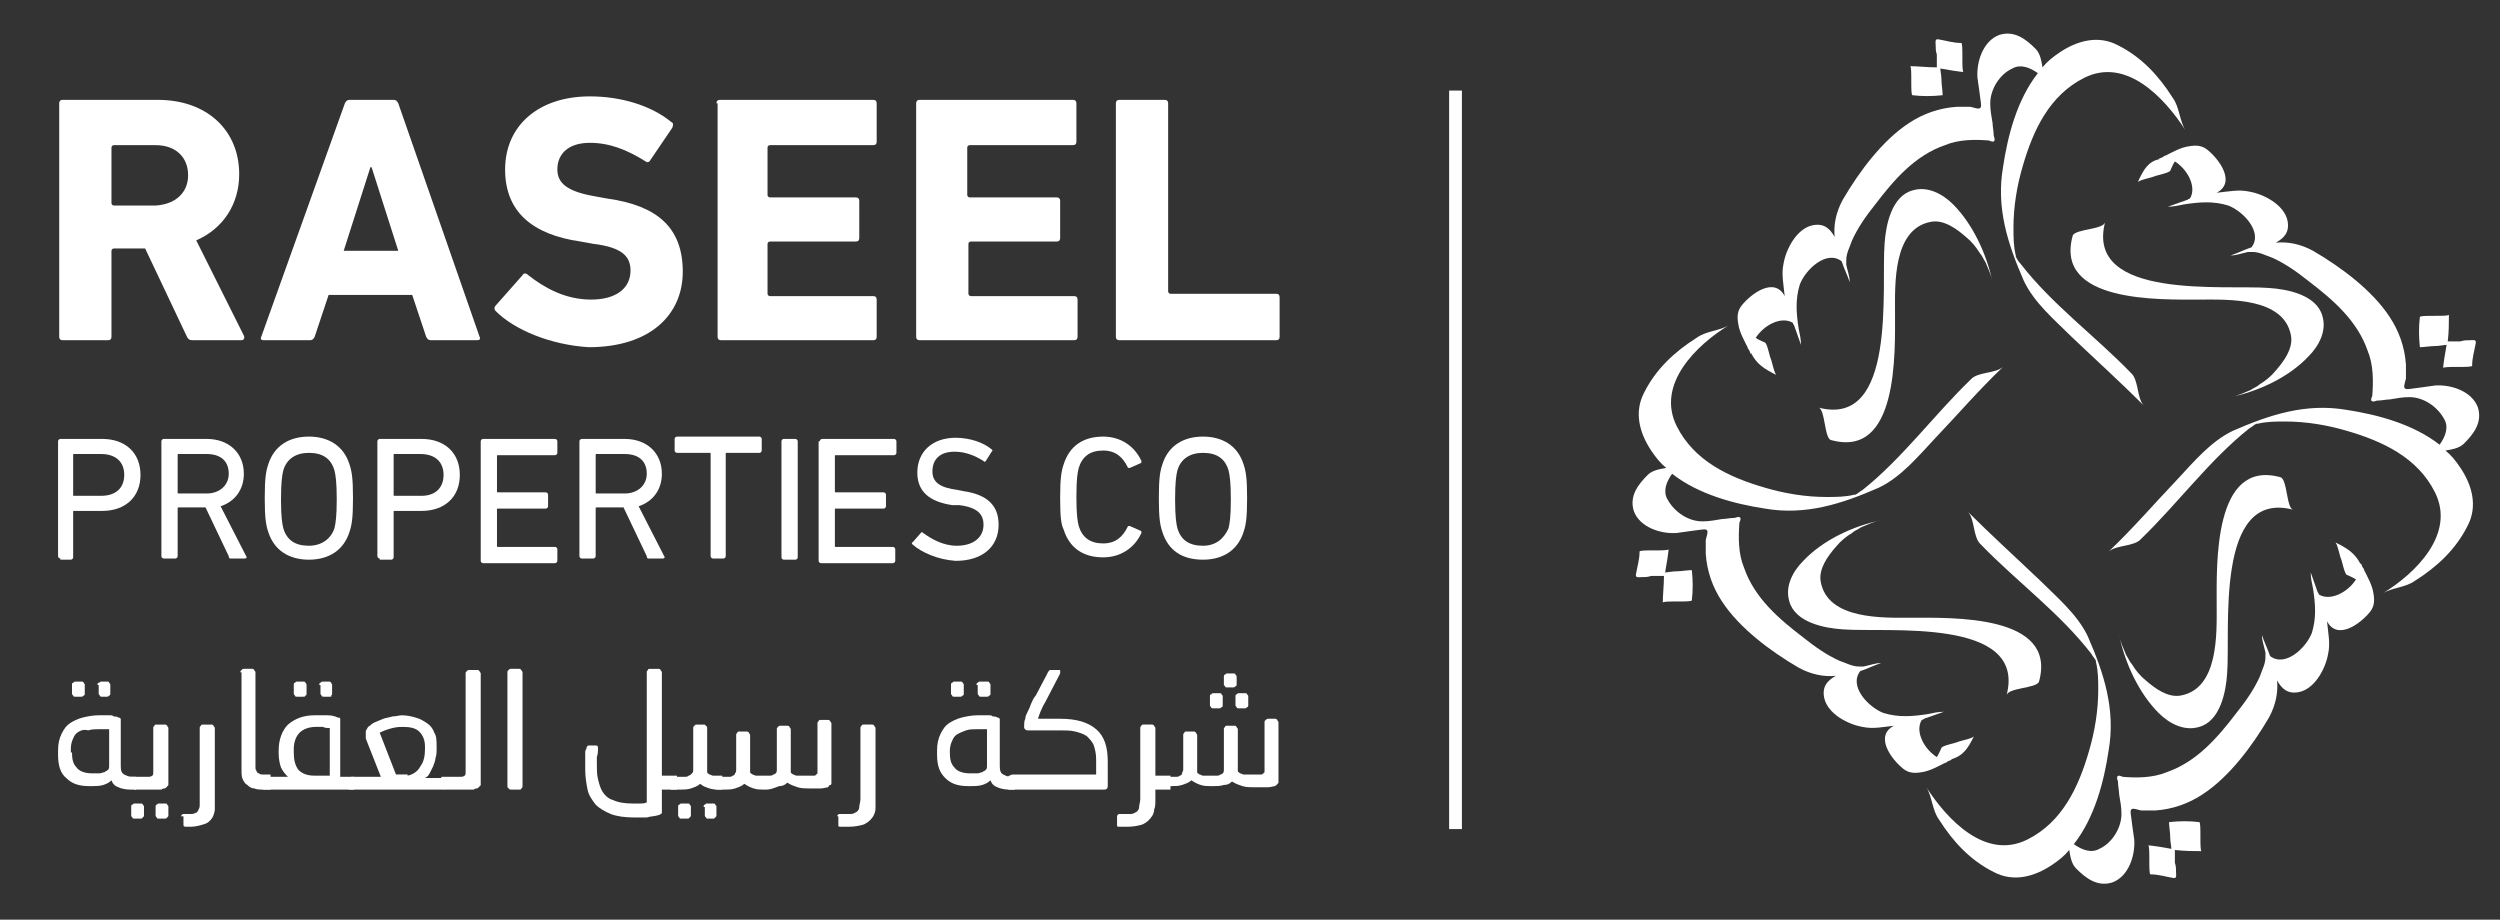 <?xml version="1.0" encoding="utf-8"?>
<!-- Generator: Adobe Illustrator 27.5.0, SVG Export Plug-In . SVG Version: 6.00 Build 0)  -->
<svg version="1.1" id="Layer_1" xmlns="http://www.w3.org/2000/svg" xmlns:xlink="http://www.w3.org/1999/xlink" x="0px" y="0px"
	 width="215.3px" height="79.2px" viewBox="0 0 215.3 79.2" style="enable-background:new 0 0 215.3 79.2;" xml:space="preserve">
<rect x="0" y="0" width="215.3" height="79.2" fill="#333333" stroke="none"/>
<style type="text/css">
	.st0{fill:#FFFFFF;}
</style>
<path class="st0" d="M16.2,15.1c0-1.6-1.1-2.6-2.8-2.6H9.8c-0.1,0-0.2,0.1-0.2,0.2v4.8c0,0.1,0.1,0.2,0.2,0.2h3.6
	C15.1,17.6,16.2,16.6,16.2,15.1z M16.6,29.3c-0.3,0-0.4-0.1-0.5-0.3l-3.6-7.6H9.8c-0.1,0-0.2,0.1-0.2,0.2V29c0,0.2-0.1,0.3-0.3,0.3
	H5.4c-0.2,0-0.3-0.1-0.3-0.3V8.9c0-0.2,0.1-0.3,0.3-0.3h8.2c4.2,0,7,2.6,7,6.4c0,2.6-1.4,4.7-3.7,5.7l4.1,8.2c0.1,0.2,0,0.4-0.2,0.4
	H16.6z"/>
<path class="st0" d="M34.3,21.6L32,14.4h-0.1l-2.3,7.2H34.3z M29.7,8.9c0.1-0.2,0.2-0.3,0.4-0.3h3.8c0.2,0,0.3,0.1,0.4,0.3l7,20.1
	c0.1,0.2,0,0.3-0.2,0.3h-4c-0.2,0-0.3-0.1-0.4-0.3l-1.2-3.6h-7.2L27.1,29c-0.1,0.2-0.2,0.3-0.4,0.3h-4c-0.2,0-0.3-0.1-0.2-0.3
	L29.7,8.9z"/>
<path class="st0" d="M42.7,26.8c-0.1-0.1-0.2-0.3,0-0.5l2.3-2.6c0.1-0.2,0.3-0.2,0.5,0c1.4,1.1,3.2,2.1,5.4,2.1c2.2,0,3.4-1,3.4-2.5
	c0-1.2-0.7-2-3.2-2.3l-1.1-0.2c-4.2-0.6-6.5-2.6-6.5-6.2c0-3.8,2.9-6.3,7.3-6.3c2.7,0,5.3,0.8,7,2.2c0.2,0.1,0.2,0.2,0.1,0.5
	l-1.9,2.8c-0.1,0.2-0.3,0.2-0.4,0.1c-1.6-1-3.1-1.6-4.8-1.6c-1.8,0-2.8,0.9-2.8,2.3c0,1.2,0.9,1.9,3.2,2.3l1.1,0.2
	c4.3,0.6,6.5,2.5,6.5,6.3c0,3.7-2.8,6.5-8.1,6.5C47.4,29.7,44.3,28.4,42.7,26.8z"/>
<path class="st0" d="M61.7,8.9c0-0.2,0.1-0.3,0.3-0.3h13.2c0.2,0,0.3,0.1,0.3,0.3v3.3c0,0.2-0.1,0.3-0.3,0.3h-8.9
	c-0.1,0-0.2,0.1-0.2,0.2v4.1c0,0.1,0.1,0.2,0.2,0.2h7.4c0.2,0,0.3,0.1,0.3,0.3v3.2c0,0.2-0.1,0.3-0.3,0.3h-7.4
	c-0.1,0-0.2,0.1-0.2,0.2v4.3c0,0.1,0.1,0.2,0.2,0.2h8.9c0.2,0,0.3,0.1,0.3,0.3V29c0,0.2-0.1,0.3-0.3,0.3H62.1
	c-0.2,0-0.3-0.1-0.3-0.3V8.9z"/>
<path class="st0" d="M78.9,8.9c0-0.2,0.1-0.3,0.3-0.3h13.2c0.2,0,0.3,0.1,0.3,0.3v3.3c0,0.2-0.1,0.3-0.3,0.3h-8.9
	c-0.1,0-0.2,0.1-0.2,0.2v4.1c0,0.1,0.1,0.2,0.2,0.2H91c0.2,0,0.3,0.1,0.3,0.3v3.2c0,0.2-0.1,0.3-0.3,0.3h-7.4
	c-0.1,0-0.2,0.1-0.2,0.2v4.3c0,0.1,0.1,0.2,0.2,0.2h8.9c0.2,0,0.3,0.1,0.3,0.3V29c0,0.2-0.1,0.3-0.3,0.3H79.2
	c-0.2,0-0.3-0.1-0.3-0.3V8.9z"/>
<path class="st0" d="M96.1,8.9c0-0.2,0.1-0.3,0.3-0.3h3.9c0.2,0,0.3,0.1,0.3,0.3v16.2c0,0.1,0.1,0.2,0.2,0.2h9.1
	c0.2,0,0.3,0.1,0.3,0.3V29c0,0.2-0.1,0.3-0.3,0.3H96.4c-0.2,0-0.3-0.1-0.3-0.3V8.9z"/>
<path class="st0" d="M10.7,40.9c0-1.1-0.7-1.8-2-1.8H6.4c-0.1,0-0.1,0-0.1,0.1v3.4c0,0.1,0,0.1,0.1,0.1h2.3
	C10,42.7,10.7,42,10.7,40.9z M5.2,48.1C5.1,48.1,5,48,5,47.9V38c0-0.1,0.1-0.2,0.2-0.2h3.6c2,0,3.3,1.2,3.3,3.1
	c0,1.9-1.3,3.1-3.3,3.1H6.4c-0.1,0-0.1,0-0.1,0.1v3.9c0,0.1-0.1,0.2-0.2,0.2H5.2z"/>
<path class="st0" d="M19.7,40.8c0-1.1-0.7-1.7-1.9-1.7h-2.4c-0.1,0-0.1,0-0.1,0.1v3.2c0,0.1,0,0.1,0.1,0.1h2.4
	C18.9,42.5,19.7,41.8,19.7,40.8z M19.9,48.1c-0.1,0-0.2,0-0.2-0.2l-2-4.2h-2.3c-0.1,0-0.1,0-0.1,0.1v4.1c0,0.1-0.1,0.2-0.2,0.2h-1
	c-0.1,0-0.2-0.1-0.2-0.2V38c0-0.1,0.1-0.2,0.2-0.2h3.7c1.9,0,3.2,1.2,3.2,3c0,1.4-0.8,2.4-2,2.8l2.2,4.3c0.1,0.1,0,0.2-0.1,0.2H19.9
	z"/>
<path class="st0" d="M28.8,45.5c0.1-0.4,0.2-1,0.2-2.5c0-1.5-0.1-2.1-0.2-2.5c-0.3-1-1-1.5-2.2-1.5c-1.1,0-1.9,0.5-2.2,1.5
	c-0.1,0.4-0.2,1-0.2,2.5c0,1.5,0.1,2.1,0.2,2.5c0.3,1,1,1.5,2.2,1.5C27.7,47,28.5,46.4,28.8,45.5z M23.1,45.8
	c-0.2-0.6-0.3-1.2-0.3-2.9c0-1.7,0.1-2.3,0.3-2.9c0.5-1.6,1.8-2.4,3.5-2.4c1.7,0,3,0.8,3.5,2.4c0.2,0.6,0.3,1.2,0.3,2.9
	c0,1.7-0.1,2.3-0.3,2.9c-0.5,1.6-1.8,2.4-3.5,2.4C24.9,48.2,23.6,47.4,23.1,45.8z"/>
<path class="st0" d="M38.2,40.9c0-1.1-0.7-1.8-2-1.8H34c-0.1,0-0.1,0-0.1,0.1v3.4c0,0.1,0,0.1,0.1,0.1h2.3
	C37.5,42.7,38.2,42,38.2,40.9z M32.7,48.1c-0.1,0-0.2-0.1-0.2-0.2V38c0-0.1,0.1-0.2,0.2-0.2h3.6c2,0,3.3,1.2,3.3,3.1
	c0,1.9-1.3,3.1-3.3,3.1H34c-0.1,0-0.1,0-0.1,0.1v3.9c0,0.1-0.1,0.2-0.2,0.2H32.7z"/>
<path class="st0" d="M41.4,38c0-0.1,0.1-0.2,0.2-0.2h6.2c0.1,0,0.2,0.1,0.2,0.2v1c0,0.1-0.1,0.2-0.2,0.2h-4.9c-0.1,0-0.1,0-0.1,0.1
	v3c0,0.1,0,0.1,0.1,0.1H47c0.1,0,0.2,0.1,0.2,0.2v1c0,0.1-0.1,0.2-0.2,0.2h-4.1c-0.1,0-0.1,0-0.1,0.1v3.1c0,0.1,0,0.1,0.1,0.1h4.9
	c0.1,0,0.2,0.1,0.2,0.2v1c0,0.1-0.1,0.2-0.2,0.2h-6.2c-0.1,0-0.2-0.1-0.2-0.2V38z"/>
<path class="st0" d="M70.6,38c0-0.1,0.1-0.2,0.2-0.2h6.2c0.1,0,0.2,0.1,0.2,0.2v1c0,0.1-0.1,0.2-0.2,0.2H72c-0.1,0-0.1,0-0.1,0.1v3
	c0,0.1,0,0.1,0.1,0.1h4.1c0.1,0,0.2,0.1,0.2,0.2v1c0,0.1-0.1,0.2-0.2,0.2H72c-0.1,0-0.1,0-0.1,0.1v3.1c0,0.1,0,0.1,0.1,0.1h4.9
	c0.1,0,0.2,0.1,0.2,0.2v1c0,0.1-0.1,0.2-0.2,0.2h-6.2c-0.1,0-0.2-0.1-0.2-0.2V38z"/>
<path class="st0" d="M55.7,40.8c0-1.1-0.7-1.7-1.9-1.7h-2.4c-0.1,0-0.1,0-0.1,0.1v3.2c0,0.1,0,0.1,0.1,0.1h2.4
	C54.9,42.5,55.7,41.8,55.7,40.8z M55.9,48.1c-0.1,0-0.2,0-0.2-0.2l-2-4.2h-2.3c-0.1,0-0.1,0-0.1,0.1v4.1c0,0.1-0.1,0.2-0.2,0.2h-1
	c-0.1,0-0.2-0.1-0.2-0.2V38c0-0.1,0.1-0.2,0.2-0.2h3.7c1.9,0,3.2,1.2,3.2,3c0,1.4-0.8,2.4-2,2.8l2.2,4.3c0.1,0.1,0,0.2-0.1,0.2H55.9
	z"/>
<path class="st0" d="M61.4,48.1c-0.1,0-0.2-0.1-0.2-0.2v-8.8c0-0.1,0-0.1-0.1-0.1h-2.8c-0.1,0-0.2-0.1-0.2-0.2v-1
	c0-0.1,0.1-0.2,0.2-0.2h7.1c0.1,0,0.2,0.1,0.2,0.2v1c0,0.1-0.1,0.2-0.2,0.2h-2.8c-0.1,0-0.1,0-0.1,0.1v8.8c0,0.1-0.1,0.2-0.2,0.2
	H61.4z"/>
<path class="st0" d="M67.3,38c0-0.1,0.1-0.2,0.2-0.2h1c0.1,0,0.2,0.1,0.2,0.2v10c0,0.1-0.1,0.2-0.2,0.2h-1c-0.1,0-0.2-0.1-0.2-0.2
	V38z"/>
<path class="st0" d="M78.6,46.9c-0.1-0.1-0.1-0.2,0-0.2l0.7-0.8c0.1-0.1,0.1-0.1,0.2,0c0.7,0.5,1.7,1.1,2.9,1.1
	c1.4,0,2.3-0.7,2.3-1.8c0-0.9-0.5-1.5-2.1-1.7L82,43.5c-2-0.3-3-1.2-3-2.8c0-1.8,1.3-3,3.3-3c1.2,0,2.4,0.4,3.1,1
	c0.1,0.1,0.1,0.1,0,0.2l-0.5,0.8c-0.1,0.1-0.1,0.1-0.2,0c-0.8-0.5-1.6-0.8-2.5-0.8c-1.3,0-1.9,0.7-1.9,1.7c0,0.9,0.6,1.4,2.2,1.6
	l0.5,0.1c2,0.3,3,1.2,3,2.9c0,1.8-1.3,3.1-3.7,3.1C80.8,48.2,79.4,47.6,78.6,46.9z"/>
<path class="st0" d="M91.3,42.9c0-1.7,0.1-2.3,0.3-2.9c0.5-1.6,1.7-2.4,3.4-2.4c1.5,0,2.7,0.8,3.3,2.1c0,0.1,0,0.2-0.1,0.2l-0.9,0.4
	c-0.1,0-0.2,0-0.2-0.1c-0.4-0.8-1-1.4-2.1-1.4c-1.1,0-1.8,0.5-2.1,1.5c-0.1,0.4-0.2,0.9-0.2,2.5c0,1.6,0.1,2.1,0.2,2.5
	c0.3,1,1,1.5,2.1,1.5c1.1,0,1.7-0.6,2.1-1.4c0-0.1,0.1-0.1,0.2-0.1l0.9,0.4c0.1,0,0.1,0.1,0.1,0.2c-0.6,1.3-1.8,2.1-3.3,2.1
	c-1.7,0-2.9-0.8-3.4-2.4C91.4,45.2,91.3,44.6,91.3,42.9z"/>
<path class="st0" d="M105.8,45.5c0.1-0.4,0.2-1,0.2-2.5c0-1.5-0.1-2.1-0.2-2.5c-0.3-1-1-1.5-2.2-1.5c-1.1,0-1.9,0.5-2.2,1.5
	c-0.1,0.4-0.2,1-0.2,2.5c0,1.5,0.1,2.1,0.2,2.5c0.3,1,1,1.5,2.2,1.5C104.7,47,105.4,46.4,105.8,45.5z M100.1,45.8
	c-0.2-0.6-0.3-1.2-0.3-2.9c0-1.7,0.1-2.3,0.3-2.9c0.5-1.6,1.8-2.4,3.5-2.4c1.7,0,3,0.8,3.5,2.4c0.2,0.6,0.3,1.2,0.3,2.9
	c0,1.7-0.1,2.3-0.3,2.9c-0.5,1.6-1.8,2.4-3.5,2.4C101.8,48.2,100.6,47.4,100.1,45.8z"/>
<path class="st0" d="M8.4,59c0-0.1,0-0.2,0.1-0.2s0.1-0.1,0.2-0.1h0.5c0.1,0,0.2,0,0.2,0.1c0.1,0.1,0.1,0.1,0.1,0.2v0.7
	c0,0.1,0,0.2-0.1,0.2c-0.1,0.1-0.1,0.1-0.2,0.1H8.8c-0.1,0-0.2,0-0.2-0.1c-0.1-0.1-0.1-0.1-0.1-0.2V59z M6.2,59c0-0.1,0-0.2,0.1-0.2
	c0.1-0.1,0.1-0.1,0.2-0.1h0.5c0.1,0,0.2,0,0.2,0.1c0.1,0.1,0.1,0.1,0.1,0.2v0.7c0,0.1,0,0.2-0.1,0.2c-0.1,0.1-0.1,0.1-0.2,0.1H6.5
	c-0.1,0-0.2,0-0.2-0.1c-0.1-0.1-0.1-0.1-0.1-0.2V59z M6.2,64.8c0,0.6,0.1,1,0.4,1.3c0.2,0.3,0.7,0.5,1.3,0.5h0.3c0.1,0,0.3,0,0.4,0
	c0.1,0,0.3-0.1,0.4-0.1c0.1-0.1,0.2-0.1,0.3-0.2c0.1-0.1,0.1-0.2,0.1-0.4v-3.1c-0.2,0-0.3,0-0.5,0c-0.1,0-0.3,0-0.4,0
	c-0.3,0-0.6,0-0.9,0.1C7.2,62.8,7,62.9,6.8,63c-0.2,0.1-0.4,0.3-0.5,0.6c-0.1,0.2-0.2,0.5-0.2,0.9V64.8z M5,64.6
	c0-0.5,0.1-1,0.3-1.4c0.2-0.4,0.4-0.7,0.7-0.9c0.3-0.2,0.7-0.4,1.1-0.5c0.4-0.1,0.9-0.2,1.4-0.2c0.1,0,0.3,0,0.4,0
	c0.2,0,0.3,0,0.5,0c0.2,0,0.3,0,0.4,0.1c0.1,0,0.3,0,0.4,0.1c0.1,0,0.1,0,0.2,0.1c0,0,0,0.1,0,0.2v3.9c0,0.4,0.1,0.6,0.3,0.7
	c0.2,0.1,0.4,0.2,0.7,0.2h0.3V68h-0.5c-0.4,0-0.8-0.1-1-0.2c-0.3-0.1-0.5-0.3-0.6-0.6c-0.2,0.2-0.4,0.3-0.7,0.4
	c-0.3,0.1-0.7,0.1-1.1,0.1H7.7c-0.9,0-1.5-0.2-2-0.7C5.2,66.6,5,65.9,5,65V64.6z"/>
<path class="st0" d="M13.4,69.5c0-0.1,0-0.2,0.1-0.2c0.1-0.1,0.1-0.1,0.2-0.1h0.5c0.1,0,0.2,0,0.2,0.1c0.1,0.1,0.1,0.1,0.1,0.2v0.7
	c0,0.1,0,0.1-0.1,0.2c-0.1,0.1-0.1,0.1-0.2,0.1h-0.5c-0.1,0-0.2,0-0.2-0.1c-0.1-0.1-0.1-0.1-0.1-0.2V69.5z M11.3,69.5
	c0-0.1,0-0.2,0.1-0.2c0.1-0.1,0.1-0.1,0.2-0.1h0.5c0.1,0,0.2,0,0.2,0.1c0.1,0.1,0.1,0.1,0.1,0.2v0.7c0,0.1,0,0.1-0.1,0.2
	c-0.1,0.1-0.1,0.1-0.2,0.1h-0.5c-0.1,0-0.2,0-0.2-0.1c-0.1-0.1-0.1-0.1-0.1-0.2V69.5z M11.2,67c0-0.1,0-0.1,0.1-0.1
	c0.1,0,0.2,0,0.3,0h1c0.3,0,0.4,0,0.5-0.1c0.1,0,0.1-0.2,0.1-0.4v-0.9v-0.9c0-0.3,0-0.6,0-0.9c0-0.3,0-0.6,0-1c0-0.1,0-0.1,0.1-0.2
	c0-0.1,0.1-0.1,0.2-0.1h0.7c0.1,0,0.1,0,0.2,0.1c0,0.1,0.1,0.1,0.1,0.2c0,0.3,0,0.6,0,0.8c0,0.2,0,0.4,0,0.6v0.6v0.7
	c0,0.4,0,0.8,0,1.2c0,0.4,0,0.7,0,0.9c0,0.1,0,0.2-0.1,0.2c0,0.1-0.1,0.1-0.2,0.2c-0.1,0-0.2,0-0.3,0.1c-0.1,0-0.3,0-0.4,0
	c-0.2,0-0.3,0-0.5,0c-0.2,0-0.3,0-0.5,0h-0.6c-0.1,0-0.2,0-0.3,0c-0.1,0-0.1-0.1-0.1-0.1V67z"/>
<path class="st0" d="M15.6,70.3c0-0.1,0.1-0.2,0.2-0.2H16c0.2,0,0.4,0,0.5,0c0.2,0,0.3-0.1,0.4-0.1c0.1-0.1,0.2-0.2,0.2-0.3
	c0.1-0.1,0.1-0.3,0.1-0.5v-6.5c0-0.1,0-0.1,0.1-0.2c0-0.1,0.1-0.1,0.2-0.1h0.7c0.1,0,0.1,0,0.2,0.1c0,0.1,0.1,0.1,0.1,0.2v6.2
	c0,0.3,0,0.6,0,0.8c0,0.2-0.1,0.5-0.2,0.7c-0.2,0.3-0.4,0.5-0.8,0.6c-0.3,0.1-0.7,0.2-1.1,0.2c0,0-0.1,0-0.2,0c-0.1,0-0.2,0-0.2,0
	c-0.2,0-0.2-0.1-0.2-0.2V70.3z"/>
<path class="st0" d="M20.7,57.9c0-0.1,0-0.1,0.1-0.2c0.1-0.1,0.1-0.1,0.2-0.1h0.7c0.1,0,0.1,0,0.2,0.1c0,0.1,0.1,0.1,0.1,0.2V66
	c0,0.2,0,0.3,0.1,0.4c0,0.1,0.1,0.2,0.2,0.2c0.1,0.1,0.2,0.1,0.3,0.1c0.1,0,0.2,0,0.4,0h0.3V68h-0.6c-0.3,0-0.6,0-0.8-0.1
	c-0.2,0-0.4-0.1-0.6-0.3c-0.2-0.1-0.3-0.3-0.4-0.5c-0.1-0.2-0.1-0.5-0.1-0.9V57.9z"/>
<path class="st0" d="M27.5,59c0-0.1,0-0.2,0.1-0.2c0.1-0.1,0.1-0.1,0.2-0.1h0.5c0.1,0,0.2,0,0.2,0.1c0.1,0.1,0.1,0.1,0.1,0.2v0.7
	c0,0.1,0,0.2-0.1,0.2C28.6,60,28.5,60,28.4,60h-0.5c-0.1,0-0.2,0-0.2-0.1c-0.1-0.1-0.1-0.1-0.1-0.2V59z M25.3,59
	c0-0.1,0-0.2,0.1-0.2c0.1-0.1,0.1-0.1,0.2-0.1h0.5c0.1,0,0.2,0,0.2,0.1c0.1,0.1,0.1,0.1,0.1,0.2v0.7c0,0.1,0,0.2-0.1,0.2
	C26.3,60,26.2,60,26.1,60h-0.5c-0.1,0-0.2,0-0.2-0.1c-0.1-0.1-0.1-0.1-0.1-0.2V59z M28.4,66.8v-4.1c-0.2,0-0.4,0-0.6-0.1
	c-0.2,0-0.4,0-0.6,0c-0.6,0-1.1,0.2-1.4,0.5c-0.3,0.3-0.5,0.8-0.5,1.4v0.3c0,0.6,0.1,1.1,0.4,1.5c0.3,0.3,0.7,0.5,1.4,0.5H28.4z
	 M22.6,67c0-0.1,0-0.1,0.1-0.1c0.1,0,0.2,0,0.3,0h1.8c-0.2-0.2-0.4-0.4-0.6-0.8c-0.1-0.3-0.2-0.7-0.2-1.2v-0.3
	c0-0.9,0.3-1.7,0.8-2.2c0.6-0.5,1.3-0.8,2.3-0.8c0.4,0,0.7,0,1.1,0c0.4,0,0.7,0.1,0.9,0.2c0.1,0,0.2,0,0.2,0.1s0,0.1,0,0.2v4.8h1.2
	V68H23c-0.1,0-0.2,0-0.3,0c-0.1,0-0.1-0.1-0.1-0.1V67z"/>
<path class="st0" d="M35.1,66.8c0.5-0.1,0.9-0.4,1.1-0.8c0.3-0.4,0.4-0.9,0.4-1.5v-0.2c0-0.6-0.2-1-0.5-1.3
	c-0.3-0.3-0.8-0.4-1.4-0.4c-0.2,0-0.5,0-0.9,0.1c-0.4,0.1-0.7,0.2-1.1,0.4l1.4,3.6H35.1z M30.2,67c0-0.1,0-0.1,0.1-0.1
	c0.1,0,0.2,0,0.3,0h2.2l-1.3-3.3c0,0,0-0.1,0-0.1c0,0,0-0.1,0-0.1l0-0.4c0-0.1,0.1-0.2,0.2-0.4c0.2-0.1,0.3-0.3,0.6-0.4
	c0.2-0.1,0.5-0.2,0.7-0.3c0.3-0.1,0.5-0.1,0.8-0.2c0.3,0,0.6-0.1,0.8-0.1c0.4,0,0.9,0.1,1.2,0.2c0.4,0.1,0.7,0.3,1,0.5
	c0.3,0.2,0.5,0.5,0.6,0.8c0.2,0.3,0.2,0.7,0.2,1.2v0.3c0,0.2,0,0.4-0.1,0.7c0,0.2-0.1,0.4-0.2,0.7c-0.1,0.2-0.2,0.4-0.3,0.6
	c-0.1,0.2-0.2,0.3-0.4,0.4h1.7V68h-7.9c-0.1,0-0.2,0-0.3,0c-0.1,0-0.1-0.1-0.1-0.1V67z"/>
<path class="st0" d="M38,67c0-0.1,0-0.1,0.1-0.1c0.1,0,0.2,0,0.3,0h1.1c0.3,0,0.4,0,0.5-0.1c0.1,0,0.1-0.2,0.1-0.4v-8.4
	c0-0.1,0-0.1,0.1-0.2c0.1-0.1,0.1-0.1,0.2-0.1h0.7c0.1,0,0.1,0,0.2,0.1c0,0.1,0.1,0.1,0.1,0.2v7.9v0.4c0,0.1,0,0.3,0,0.4
	c0,0.1,0,0.3,0,0.4c0,0.1,0,0.3,0,0.4c0,0.1,0,0.2-0.1,0.2c0,0.1-0.1,0.1-0.2,0.2c-0.1,0-0.2,0-0.3,0.1c-0.1,0-0.3,0-0.5,0
	c-0.2,0-0.3,0-0.5,0c-0.2,0-0.3,0-0.5,0h-0.7c-0.1,0-0.2,0-0.3,0c-0.1,0-0.1-0.1-0.1-0.1V67z"/>
<path class="st0" d="M43.7,57.9c0-0.1,0-0.1,0.1-0.2c0.1-0.1,0.1-0.1,0.2-0.1h0.7c0.1,0,0.1,0,0.2,0.1c0,0.1,0.1,0.1,0.1,0.2v9.8
	c0,0.1,0,0.1-0.1,0.2c0,0.1-0.1,0.1-0.2,0.1H44c-0.1,0-0.1,0-0.2-0.1c-0.1-0.1-0.1-0.1-0.1-0.2V57.9z"/>
<path class="st0" d="M51.3,64.2c0.2,0,0.2,0.1,0.2,0.3c0,0.2,0,0.4-0.1,0.7c0,0.2,0,0.4,0,0.6c0,0.5,0,0.9,0.1,1.3
	c0.1,0.4,0.2,0.8,0.4,1.1c0.2,0.3,0.5,0.6,0.9,0.7c0.4,0.2,1,0.3,1.7,0.3c0.2,0,0.4,0,0.6,0c0.2,0,0.4,0,0.6-0.1c0-0.3,0-0.5,0-0.7
	c0-0.2,0-0.4,0-0.6v-0.5v-0.5v-8.9c0-0.1,0-0.1,0.1-0.2c0-0.1,0.1-0.1,0.2-0.1h0.7c0.1,0,0.1,0,0.2,0.1c0,0.1,0.1,0.1,0.1,0.2v8.9
	h1.3V68h-1.3c0,0.1,0,0.3,0,0.5c0,0.2,0,0.3,0,0.5c0,0.2,0,0.3,0,0.5c0,0.2,0,0.3,0,0.4c0,0.1,0,0.2-0.1,0.2c0,0-0.1,0.1-0.2,0.1
	c-0.3,0.1-0.7,0.1-1,0.2c-0.3,0-0.7,0-1.1,0c-0.8,0-1.5-0.1-2-0.3c-0.5-0.2-1-0.5-1.3-0.8c-0.3-0.4-0.6-0.8-0.7-1.3
	c-0.1-0.5-0.2-1.1-0.2-1.7c0-0.1,0-0.2,0-0.4c0-0.1,0-0.3,0-0.5c0-0.2,0-0.3,0-0.5c0-0.2,0-0.3,0.1-0.4c0-0.2,0.1-0.3,0.2-0.3H51.3z
	"/>
<path class="st0" d="M60.6,69.5c0-0.1,0-0.2,0.1-0.2c0.1-0.1,0.1-0.1,0.2-0.1h0.5c0.1,0,0.2,0,0.2,0.1c0.1,0.1,0.1,0.1,0.1,0.2v0.7
	c0,0.1,0,0.1-0.1,0.2c-0.1,0.1-0.1,0.1-0.2,0.1H61c-0.1,0-0.2,0-0.2-0.1c-0.1-0.1-0.1-0.1-0.1-0.2V69.5z M58.4,69.5
	c0-0.1,0-0.2,0.1-0.2c0.1-0.1,0.1-0.1,0.2-0.1h0.5c0.1,0,0.2,0,0.2,0.1c0.1,0.1,0.1,0.1,0.1,0.2v0.7c0,0.1,0,0.1-0.1,0.2
	c-0.1,0.1-0.1,0.1-0.2,0.1h-0.5c-0.1,0-0.2,0-0.2-0.1c-0.1-0.1-0.1-0.1-0.1-0.2V69.5z M57.7,67c0-0.1,0-0.1,0.1-0.1
	c0.1,0,0.2,0,0.3,0h0.6c0.1,0,0.2,0,0.3,0c0.1,0,0.2,0,0.3-0.1c0.1,0,0.2-0.1,0.3-0.2s0.1-0.2,0.1-0.3v-3.6c0-0.1,0-0.1,0.1-0.2
	c0.1-0.1,0.1-0.1,0.2-0.1h0.6c0.1,0,0.1,0,0.2,0.1c0.1,0.1,0.1,0.1,0.1,0.2v3.8c0,0.1,0.1,0.1,0.2,0.2c0.1,0,0.2,0.1,0.3,0.1
	c0.1,0,0.2,0,0.3,0c0.1,0,0.2,0,0.3,0h0.2V68H62c-0.3,0-0.6,0-0.9-0.1c-0.3-0.1-0.6-0.2-0.8-0.4c-0.2,0.2-0.5,0.3-0.8,0.4
	c-0.3,0.1-0.6,0.1-0.9,0.1h-0.5c-0.1,0-0.2,0-0.3,0c-0.1,0-0.1-0.1-0.1-0.1V67z"/>
<path class="st0" d="M61.6,67c0-0.1,0-0.1,0.1-0.1c0.1,0,0.2,0,0.3,0h0.5c0.1,0,0.2,0,0.3,0c0.1,0,0.2,0,0.3-0.1
	c0.1,0,0.2-0.1,0.2-0.2c0.1-0.1,0.1-0.2,0.1-0.3v-3c0-0.1,0-0.1,0.1-0.2c0-0.1,0.1-0.1,0.2-0.1h0.6c0.1,0,0.1,0,0.2,0.1
	c0,0.1,0.1,0.1,0.1,0.2v3.2c0,0.1,0.1,0.1,0.2,0.2c0.1,0,0.2,0.1,0.3,0.1c0.1,0,0.2,0,0.3,0c0.1,0,0.2,0,0.3,0h0.3
	c0.1,0,0.2,0,0.3,0c0.1,0,0.2,0,0.3-0.1c0.1,0,0.2-0.1,0.2-0.1c0.1-0.1,0.1-0.2,0.1-0.3v-3.5c0-0.1,0-0.1,0.1-0.2
	c0.1-0.1,0.1-0.1,0.2-0.1h0.6c0.1,0,0.1,0,0.2,0.1c0,0.1,0.1,0.1,0.1,0.2v3.7c0,0.1,0.1,0.1,0.2,0.2c0.1,0,0.2,0.1,0.3,0.1
	c0.1,0,0.2,0,0.4,0c0.1,0,0.3,0,0.4,0h0.4c0.1,0,0.2,0,0.3,0c0.1,0,0.1,0,0.2-0.1c0,0,0.1-0.1,0.1-0.1c0-0.1,0-0.2,0-0.3v-1.9
	c0-0.7,0-1.3,0-2.1c0-0.1,0-0.1,0.1-0.2c0-0.1,0.1-0.1,0.2-0.1h0.6c0.1,0,0.1,0,0.2,0.1c0,0.1,0.1,0.1,0.1,0.2c0,0.3,0,0.6,0,0.8
	c0,0.2,0,0.5,0,0.7v0.7v0.8v0.5v0.4c0,0.1,0,0.3,0,0.4c0,0.1,0,0.3,0,0.4c0,0.1,0,0.3,0,0.4c0,0.1,0,0.2-0.1,0.2s-0.1,0.1-0.2,0.2
	c-0.1,0-0.4,0.1-0.6,0.1c-0.3,0-0.5,0-0.8,0h-0.2c-0.3,0-0.7,0-1-0.1c-0.3-0.1-0.6-0.2-0.9-0.4c-0.2,0.2-0.4,0.3-0.7,0.3
	C66.6,67.9,66.3,68,66,68h-0.2c-0.3,0-0.6,0-0.9-0.1c-0.3-0.1-0.5-0.2-0.8-0.4c-0.2,0.2-0.5,0.3-0.8,0.4c-0.3,0.1-0.6,0.1-0.9,0.1
	h-0.4c-0.1,0-0.2,0-0.3,0c-0.1,0-0.1-0.1-0.1-0.1V67z"/>
<path class="st0" d="M72.1,70.3c0-0.1,0.1-0.2,0.2-0.2h0.3c0.3,0,0.5,0,0.7,0c0.2,0,0.3-0.1,0.5-0.2c0.1-0.1,0.2-0.2,0.2-0.4
	c0-0.2,0.1-0.4,0.1-0.7v-6.1c0-0.1,0-0.1,0.1-0.2c0-0.1,0.1-0.1,0.2-0.1h0.7c0.1,0,0.1,0,0.2,0.1c0,0.1,0.1,0.1,0.1,0.2v6
	c0,0.3,0,0.6,0,0.9c0,0.3-0.1,0.5-0.2,0.7c-0.2,0.3-0.4,0.5-0.8,0.7c-0.3,0.1-0.8,0.2-1.3,0.2c0,0-0.1,0-0.3,0c-0.2,0-0.3,0-0.4,0
	c-0.1,0-0.2,0-0.2-0.1c0,0,0-0.1,0-0.1V70.3z"/>
<path class="st0" d="M84.1,59c0-0.1,0-0.2,0.1-0.2c0.1-0.1,0.1-0.1,0.2-0.1H85c0.1,0,0.2,0,0.2,0.1c0.1,0.1,0.1,0.1,0.1,0.2v0.7
	c0,0.1,0,0.2-0.1,0.2c-0.1,0.1-0.1,0.1-0.2,0.1h-0.5c-0.1,0-0.2,0-0.2-0.1c-0.1-0.1-0.1-0.1-0.1-0.2V59z M81.9,59
	c0-0.1,0-0.2,0.1-0.2c0.1-0.1,0.1-0.1,0.2-0.1h0.5c0.1,0,0.2,0,0.2,0.1C83,58.9,83,58.9,83,59v0.7c0,0.1,0,0.2-0.1,0.2
	c-0.1,0.1-0.1,0.1-0.2,0.1h-0.5c-0.1,0-0.2,0-0.2-0.1c-0.1-0.1-0.1-0.1-0.1-0.2V59z M81.8,64.8c0,0.6,0.1,1,0.4,1.3
	c0.2,0.3,0.7,0.5,1.3,0.5h0.3c0.1,0,0.3,0,0.4,0c0.1,0,0.3-0.1,0.4-0.1c0.1-0.1,0.2-0.1,0.3-0.2c0.1-0.1,0.1-0.2,0.1-0.4v-3.1
	c-0.2,0-0.3,0-0.5,0c-0.1,0-0.3,0-0.4,0c-0.3,0-0.6,0-0.9,0.1c-0.3,0.1-0.5,0.2-0.7,0.3c-0.2,0.1-0.4,0.3-0.5,0.6
	c-0.1,0.2-0.2,0.5-0.2,0.9V64.8z M80.7,64.6c0-0.5,0.1-1,0.3-1.4c0.2-0.4,0.4-0.7,0.7-0.9c0.3-0.2,0.7-0.4,1.1-0.5
	c0.4-0.1,0.9-0.2,1.4-0.2c0.1,0,0.3,0,0.4,0c0.2,0,0.3,0,0.5,0c0.2,0,0.3,0,0.4,0.1c0.1,0,0.3,0,0.4,0.1c0.1,0,0.1,0,0.2,0.1
	c0,0,0,0.1,0,0.2v3.9c0,0.4,0.1,0.6,0.3,0.7c0.2,0.1,0.4,0.2,0.7,0.2h0.3V68h-0.5c-0.4,0-0.8-0.1-1-0.2c-0.3-0.1-0.5-0.3-0.6-0.6
	c-0.2,0.2-0.4,0.3-0.7,0.4c-0.3,0.1-0.7,0.1-1.1,0.1h-0.1c-0.9,0-1.5-0.2-2-0.7c-0.5-0.5-0.7-1.1-0.7-2V64.6z"/>
<path class="st0" d="M86.8,67c0-0.1,0-0.1,0.1-0.2c0.1,0,0.2-0.1,0.3-0.1h5.3H93h0.5c0.2,0,0.4,0,0.5,0c0.2,0,0.3,0,0.4,0
	c0-0.4,0-0.9,0-1.3c0-0.5-0.1-0.9-0.2-1.2c-0.1-0.3-0.4-0.6-0.6-0.8c-0.3-0.2-0.6-0.3-1-0.4c-0.4-0.1-0.8-0.1-1.3-0.1
	c-0.3,0-0.6,0-0.9,0c-0.3,0-0.6,0-0.8,0c-0.3,0-0.5,0-0.7,0c-0.2,0-0.3,0-0.4,0c-0.2,0-0.2-0.1-0.3-0.2c0,0,0-0.1,0-0.1v-0.1
	c0-0.2,0-0.4,0.1-0.6c0-0.2,0.1-0.4,0.2-0.6c0.1-0.2,0.2-0.4,0.3-0.7c0.1-0.2,0.2-0.5,0.4-0.7l1-1.9c0-0.1,0.1-0.1,0.1-0.2
	c0.1-0.1,0.1-0.1,0.2-0.1h0.6c0.1,0,0.1,0,0.2,0c0,0,0,0.1,0,0.1c0,0,0,0.1,0,0.2l-1.3,2.5c-0.2,0.3-0.3,0.6-0.4,0.8
	c-0.1,0.3-0.2,0.5-0.2,0.6c0.4,0,0.8,0,1.1,0c0.3,0,0.6,0,0.8,0c1.4,0,2.4,0.3,3.1,0.9c0.7,0.6,1,1.5,1,2.8v0.2c0,0.1,0,0.3,0,0.5
	c0,0.2,0,0.4,0,0.5c0,0.2,0,0.4,0,0.5c0,0.2,0,0.3,0,0.4c0,0.2-0.1,0.3-0.3,0.3c-0.1,0-0.3,0-0.6,0c-0.2,0-0.5,0-0.7,0
	c-0.3,0-0.5,0-0.8,0h-0.7h-5.3c-0.1,0-0.2,0-0.3-0.1c-0.1,0-0.1-0.1-0.1-0.2V67z"/>
<path class="st0" d="M96.2,70.3c0-0.1,0.1-0.2,0.2-0.2h0.3c0.3,0,0.6,0,0.7,0c0.2,0,0.3-0.1,0.5-0.2c0.1-0.1,0.2-0.2,0.2-0.4
	c0-0.2,0.1-0.4,0.1-0.7v-6.1c0-0.1,0-0.1,0.1-0.2c0-0.1,0.1-0.1,0.2-0.1h0.7c0.1,0,0.1,0,0.2,0.1c0,0.1,0.1,0.1,0.1,0.2v4.1h1.3V68
	h-1.3v0.9c0,0.3,0,0.6-0.1,0.8c0,0.2-0.1,0.5-0.2,0.6c-0.2,0.3-0.4,0.5-0.8,0.7c-0.3,0.1-0.8,0.2-1.3,0.2c0,0-0.1,0-0.3,0
	c-0.2,0-0.3,0-0.4,0c-0.1,0-0.2,0-0.2-0.1c0,0,0-0.1,0-0.1V70.3z"/>
<path class="st0" d="M106.4,60c0-0.1,0-0.2,0.1-0.2c0.1-0.1,0.1-0.1,0.2-0.1h0.5c0.1,0,0.2,0,0.2,0.1c0.1,0.1,0.1,0.1,0.1,0.2v0.7
	c0,0.1,0,0.2-0.1,0.2c-0.1,0.1-0.1,0.1-0.2,0.1h-0.5c-0.1,0-0.2,0-0.2-0.1c-0.1-0.1-0.1-0.1-0.1-0.2V60z M105.4,58.3
	c0-0.1,0-0.2,0.1-0.2c0.1-0.1,0.1-0.1,0.2-0.1h0.5c0.1,0,0.2,0,0.2,0.1c0.1,0.1,0.1,0.1,0.1,0.2v0.6c0,0.1,0,0.2-0.1,0.2
	c-0.1,0.1-0.1,0.1-0.2,0.1h-0.5c-0.1,0-0.2,0-0.2-0.1c-0.1-0.1-0.1-0.1-0.1-0.2V58.3z M104.2,60c0-0.1,0-0.2,0.1-0.2
	c0.1-0.1,0.1-0.1,0.2-0.1h0.5c0.1,0,0.2,0,0.2,0.1c0.1,0.1,0.1,0.1,0.1,0.2v0.7c0,0.1,0,0.2-0.1,0.2c-0.1,0.1-0.1,0.1-0.2,0.1h-0.5
	c-0.1,0-0.2,0-0.2-0.1c-0.1-0.1-0.1-0.1-0.1-0.2V60z M100.1,67c0-0.1,0-0.1,0.1-0.1c0.1,0,0.2,0,0.3,0h0.5c0.1,0,0.2,0,0.3,0
	c0.1,0,0.2,0,0.3-0.1c0.1,0,0.2-0.1,0.2-0.2s0.1-0.2,0.1-0.3v-3c0-0.1,0-0.1,0.1-0.2c0-0.1,0.1-0.1,0.2-0.1h0.6c0.1,0,0.1,0,0.2,0.1
	c0,0.1,0.1,0.1,0.1,0.2v3.2c0,0.1,0.1,0.1,0.2,0.2c0.1,0,0.2,0.1,0.3,0.1c0.1,0,0.2,0,0.3,0c0.1,0,0.2,0,0.3,0h0.3
	c0.1,0,0.2,0,0.3,0c0.1,0,0.2,0,0.3-0.1c0.1,0,0.2-0.1,0.2-0.1c0.1-0.1,0.1-0.2,0.1-0.3v-3.5c0-0.1,0-0.1,0.1-0.2
	c0-0.1,0.1-0.1,0.2-0.1h0.6c0.1,0,0.1,0,0.2,0.1c0,0.1,0.1,0.1,0.1,0.2v3.6c0,0.1,0.1,0.1,0.2,0.2c0.1,0,0.2,0.1,0.3,0.1
	c0.1,0,0.2,0,0.4,0c0.1,0,0.3,0,0.4,0h0.4c0.1,0,0.2,0,0.3,0c0.1,0,0.1,0,0.2-0.1c0,0,0.1-0.1,0.1-0.1s0-0.2,0-0.3v-1.9
	c0-0.7,0-1.3,0-2.1c0-0.1,0-0.1,0.1-0.2c0,0,0.1-0.1,0.2-0.1h0.6c0.1,0,0.1,0,0.2,0.1c0,0.1,0.1,0.1,0.1,0.2c0,0.3,0,0.6,0,0.8
	c0,0.2,0,0.5,0,0.7v0.7v0.8v0.5v0.4c0,0.1,0,0.3,0,0.4c0,0.1,0,0.3,0,0.4c0,0.1,0,0.3,0,0.4c0,0.1,0,0.2-0.1,0.2
	c0,0.1-0.1,0.1-0.2,0.2c-0.1,0-0.4,0.1-0.6,0.1c-0.3,0-0.5,0-0.8,0H108c-0.3,0-0.7,0-1-0.1c-0.3-0.1-0.6-0.2-0.9-0.4
	c-0.2,0.2-0.4,0.3-0.7,0.3c-0.3,0.1-0.6,0.1-0.9,0.1h-0.2c-0.3,0-0.6,0-0.9-0.1c-0.3-0.1-0.5-0.2-0.8-0.4c-0.2,0.2-0.5,0.3-0.8,0.4
	c-0.3,0.1-0.6,0.1-0.9,0.1h-0.4c-0.1,0-0.2,0-0.3,0c-0.1,0-0.1-0.1-0.1-0.1V67z"/>
<path class="st0" d="M201.1,46.7c0.2,0.1,0.4,1.2,0.5,1.4c0.1,0.2,0.3,1.3,0.5,1.4c0.2,0.1,0.5,0.2,0.8,0.4
	c-0.7,1.1-2.2,1.9-3.2,1.3c0-0.1-0.1-0.2-0.1-0.2c-0.2-0.6-0.4-1.1-0.6-1.7c0,0.1,0,0.3,0.1,0.4c0-0.1-0.1-0.3-0.1-0.4
	c0,0.5,0.1,0.9,0.2,1.4c0.2,1.3,0.3,2.5-0.1,3.8c-0.5,1.3-2.3,3-3.6,2c-0.2-0.6-0.5-1.2-0.7-1.8c0,0,0,0,0,0c0,0.5,0.2,1,0.3,1.5
	c0,0.1,0,0.3,0,0.4c0,0.6-0.3,1.1-0.5,1.7c-0.5,1.1-1.2,2.1-2,3.1c-1.6,2.1-3.4,4.2-6,5.1c-1.2,0.5-2.6,0.5-3.8,0.4
	c-0.4-0.2-0.6-0.1-0.4,0.4c0,0.4,0.1,0.8,0.1,1.1c0.1,0.6,0.2,1.1,0.2,1.7c0,1.2-0.8,2.5-1.9,3c-0.7,0.4-1.5,0.1-2.2-0.4
	c1.8-2.3,2.6-5.4,3-8.1c0.6-3.5-0.4-6.6-1.8-9.8c-0.9-1.9-2.7-3.4-4.1-4.8c-2.1-2-4.2-3.9-6.2-5.9c0.6,0.7,0.4,2.2,1.1,2.8
	c3.1,3.2,6.8,5.9,9.5,9.4c0.1,0.2,0.3,0.4,0.4,0.6c0,0,0,0.1,0,0.1c0.2,0.8,0.2,1.6,0.2,2.4c0,1.8-0.3,3.6-0.8,5.3
	c-0.9,3.1-2.3,6.1-5.3,7.6c-3.6,1.8-6.9-1.7-8.7-4.5c0.5,0.8,0.5,2,1.1,2.8c1.2,1.9,2.7,3.5,4.7,4.5c1.7,0.9,3.5,0.4,5-0.6
	c0.6-0.4,1.1-0.8,1.5-1.3c0.1,0.6,0.2,1.2,0.6,1.6c0.8,0.8,1.8,1.6,3.1,1.2c1.4-0.5,2-2.3,1.9-3.7c-0.1-0.7-0.2-1.4-0.3-2.2
	c-0.1-0.7,0.4-0.4,0.9-0.3c0.4,0,0.8,0,1.2,0c1.5-0.1,2.9-0.6,4.1-1.4c2.3-1.5,4.3-4.2,5.7-6.6c0.6-1.1,0.8-2.2,0.7-3.2
	c0.4,0.7,0.9,1.2,1.9,1c1.4-0.3,2.3-2.1,2.5-3.3c0.2-0.9,0-1.8-0.1-2.8c0.9,1.7,2.9,0.2,3.7-0.8c0.4-0.5,0.4-1,0.3-1.6c0,0,0,0,0,0
	c0,0,0,0,0,0c-0.1-0.7-0.5-1.4-0.8-2c0-0.1-0.1-0.2-0.1-0.2c-0.1-0.1-0.1-0.3-0.2-0.4c0,0,0,0.1,0,0.1
	C202.8,47.6,202.1,47.2,201.1,46.7z"/>
<path class="st0" d="M196.4,41.1c-5.8-1.6-5.5,7.5-5.5,11c0,2.4,0.2,7.2-3.1,7.8c-1.1,0.2-2.2-0.6-3-1.3c-0.5-0.4-0.9-0.9-1.2-1.4
	c-0.2-0.2-0.3-0.5-0.5-0.8c0,0,0,0,0,0c-0.2-0.5-0.5-1.1-0.6-1.7c0.5,2.4,1.7,5,3.4,6.7c0.9,0.9,2.2,1.6,3.5,1.2
	c1.8-0.5,2.3-3,2.4-4.6c0.3-3.7-1.1-15.9,5.7-14.1C196.9,43.8,197,41.3,196.4,41.1z"/>
<path class="st0" d="M189.6,73.3c-0.2,0,0-2.5-0.2-2.5c-0.8-0.1-1.7-0.1-2.6,0c0,0,0,0,0,0c0,0,0,0,0,0c0,0.4,0.1,0.9,0.1,1.3
	c0,0.4,0.1,0.8,0.1,1c-0.5-0.1-1.8-0.3-2-0.3c0.2,0,0,2.5,0.2,2.5c0.7,0,1.3,0.2,1.9,0.3c0.4,0.1,0.3-0.2,0.3-0.5
	c0-0.3,0-0.5-0.1-0.8c0-0.1,0-0.3,0-0.4c0-0.3,0-0.5,0-0.7C188.2,73.3,188.9,73.3,189.6,73.3z"/>
<path class="st0" d="M184.1,15.7c0.1-0.2,1.2-0.4,1.4-0.5c0.2-0.1,1.3-0.3,1.4-0.5c0.1-0.2,0.2-0.5,0.4-0.8c1.1,0.7,1.9,2.2,1.3,3.2
	c-0.1,0-0.2,0.1-0.2,0.1c-0.6,0.2-1.1,0.4-1.7,0.6c0.1,0,0.3,0,0.4-0.1c-0.1,0-0.3,0.1-0.4,0.1c0.5,0,0.9-0.1,1.4-0.2
	c1.3-0.2,2.5-0.3,3.8,0.1c1.3,0.5,3,2.3,2,3.6c-0.6,0.2-1.2,0.5-1.8,0.7c0,0,0,0,0,0c0.5,0,1-0.2,1.5-0.3c0.1,0,0.3,0,0.4,0
	c0.6,0,1.1,0.3,1.7,0.5c1.1,0.5,2.1,1.2,3.1,2c2.1,1.6,4.2,3.4,5.1,6c0.5,1.2,0.5,2.6,0.4,3.9c-0.2,0.4-0.1,0.6,0.4,0.4
	c0.4,0,0.8-0.1,1.1-0.1c0.6-0.1,1.1-0.2,1.7-0.2c1.2,0,2.4,0.8,3,1.9c0.4,0.7,0.1,1.5-0.4,2.2c-2.3-1.8-5.4-2.6-8-3
	c-3.5-0.6-6.6,0.4-9.8,1.8c-1.9,0.9-3.4,2.7-4.8,4.2c-2,2.1-3.8,4.2-5.9,6.2c0.7-0.6,2.2-0.4,2.8-1.1c3.2-3.1,5.9-6.8,9.3-9.5
	c0.2-0.1,0.4-0.3,0.6-0.4c0,0,0.1,0,0.1,0c0.8-0.2,1.6-0.2,2.4-0.2c1.8,0,3.6,0.3,5.3,0.8c3.1,0.9,6.1,2.3,7.6,5.3
	c1.8,3.6-1.7,7-4.5,8.7c0.8-0.5,2-0.5,2.8-1.1c1.9-1.2,3.5-2.7,4.5-4.7c0.9-1.7,0.4-3.5-0.6-5c-0.4-0.6-0.8-1.1-1.3-1.5
	c0.6-0.1,1.2-0.2,1.6-0.6c0.8-0.8,1.6-1.8,1.2-3.1c-0.5-1.4-2.3-2-3.7-1.9c-0.7,0.1-1.4,0.2-2.2,0.3c-0.7,0.1-0.4-0.4-0.3-0.9
	c0-0.4,0-0.8,0-1.2c-0.1-1.5-0.6-2.9-1.4-4.1c-1.5-2.3-4.2-4.3-6.6-5.7c-1.1-0.6-2.2-0.8-3.2-0.7c0.7-0.4,1.2-0.9,1-1.9
	c-0.3-1.4-2.1-2.3-3.3-2.5c-0.9-0.2-1.8,0-2.8,0.1c1.7-0.9,0.2-2.9-0.8-3.7c-0.5-0.4-1-0.4-1.6-0.3c0,0,0,0,0,0c0,0,0,0,0,0
	c-0.7,0.1-1.4,0.5-2,0.8c-0.1,0-0.2,0.1-0.2,0.1c-0.1,0.1-0.3,0.1-0.4,0.2c0,0,0.1,0,0.1,0C185,13.9,184.6,14.6,184.1,15.7z"/>
<path class="st0" d="M178.5,20.3c-1.6,5.8,7.5,5.5,11,5.5c2.4,0,7.2-0.2,7.8,3.1c0.2,1.1-0.6,2.2-1.3,3c-0.4,0.5-0.9,0.9-1.4,1.2
	c-0.2,0.2-0.5,0.3-0.8,0.5c0,0,0,0,0,0c-0.5,0.2-1.1,0.5-1.7,0.6c2.4-0.5,5-1.7,6.7-3.5c0.9-0.9,1.6-2.2,1.2-3.5
	c-0.5-1.8-3-2.3-4.6-2.4c-3.7-0.3-15.9,1.1-14.1-5.7C181.2,19.8,178.7,19.7,178.5,20.3z"/>
<path class="st0" d="M210.9,27.1c0,0.2-2.5,0-2.5,0.2c-0.1,0.8-0.1,1.7,0,2.6c0,0,0,0,0,0c0,0,0,0,0,0c0.4,0,0.9-0.1,1.3-0.1
	c0.4,0,0.8-0.1,1-0.1c-0.1,0.5-0.3,1.8-0.3,2c0-0.2,2.5,0,2.5-0.2c0-0.7,0.2-1.3,0.3-1.9c0.1-0.4-0.2-0.3-0.5-0.3
	c-0.3,0-0.5,0-0.8,0.1c-0.1,0-0.3,0-0.4,0c-0.3,0-0.5,0-0.7,0C210.9,28.6,210.9,27.8,210.9,27.1z"/>
<path class="st0" d="M153,32.3c-0.2-0.1-0.4-1.2-0.5-1.4c-0.1-0.2-0.3-1.3-0.5-1.4c-0.2-0.1-0.5-0.2-0.8-0.4
	c0.7-1.1,2.2-1.9,3.2-1.3c0,0.1,0.1,0.2,0.1,0.2c0.2,0.6,0.4,1.1,0.6,1.7c0-0.1,0-0.3-0.1-0.4c0,0.1,0.1,0.3,0.1,0.4
	c0-0.5-0.1-0.9-0.2-1.4c-0.2-1.3-0.3-2.5,0.1-3.8c0.5-1.3,2.3-3,3.6-2c0.2,0.6,0.5,1.2,0.7,1.8c0,0,0,0,0,0c0-0.5-0.2-1-0.3-1.5
	c0-0.1,0-0.3,0-0.4c0-0.6,0.3-1.1,0.5-1.7c0.5-1.1,1.2-2.1,2-3.1c1.6-2.1,3.4-4.2,6-5.1c1.2-0.5,2.6-0.5,3.8-0.4
	c0.4,0.2,0.6,0.1,0.4-0.4c0-0.4-0.1-0.8-0.1-1.1c-0.1-0.6-0.2-1.1-0.2-1.7c0-1.2,0.8-2.5,1.9-3c0.7-0.4,1.5-0.1,2.2,0.4
	c-1.8,2.3-2.6,5.4-3,8.1c-0.6,3.5,0.4,6.6,1.8,9.8c0.9,1.9,2.7,3.4,4.1,4.8c2.1,2,4.2,3.9,6.2,5.9c-0.6-0.7-0.4-2.2-1.1-2.8
	c-3.1-3.2-6.8-5.9-9.5-9.4c-0.2-0.2-0.3-0.4-0.4-0.6c0,0,0-0.1,0-0.1c-0.2-0.8-0.2-1.6-0.2-2.4c0-1.8,0.3-3.6,0.8-5.3
	c0.9-3.1,2.3-6.1,5.3-7.6c3.6-1.8,6.9,1.7,8.7,4.5c-0.5-0.8-0.5-2-1.1-2.8c-1.2-1.9-2.7-3.5-4.7-4.5c-1.7-0.9-3.5-0.4-5,0.6
	c-0.6,0.4-1.1,0.8-1.5,1.3c-0.1-0.6-0.2-1.2-0.6-1.6c-0.8-0.8-1.8-1.6-3.1-1.2c-1.4,0.5-2,2.3-1.9,3.7c0.1,0.7,0.2,1.4,0.3,2.2
	c0.1,0.7-0.4,0.4-0.9,0.3c-0.4,0-0.8,0-1.2,0c-1.5,0.1-2.9,0.6-4.1,1.4c-2.3,1.5-4.3,4.2-5.7,6.6c-0.6,1.1-0.8,2.2-0.7,3.2
	c-0.4-0.7-0.9-1.2-1.9-1c-1.4,0.3-2.3,2.1-2.5,3.3c-0.2,0.9,0,1.8,0.1,2.8c-0.9-1.7-2.9-0.2-3.7,0.8c-0.4,0.5-0.4,1-0.3,1.6
	c0,0,0,0,0,0c0,0,0,0,0,0c0.1,0.7,0.5,1.4,0.8,2c0,0.1,0.1,0.2,0.1,0.2c0.1,0.1,0.1,0.3,0.2,0.4c0,0,0-0.1,0-0.1
	C151.3,31.4,152,31.8,153,32.3z"/>
<path class="st0" d="M157.7,37.9c5.8,1.6,5.5-7.5,5.5-11c0-2.4-0.2-7.2,3.1-7.8c1.1-0.2,2.2,0.6,3,1.3c0.5,0.4,0.9,0.9,1.2,1.4
	c0.2,0.2,0.3,0.5,0.5,0.8c0,0,0,0,0,0c0.2,0.5,0.5,1.1,0.6,1.7c-0.5-2.4-1.7-5-3.4-6.7c-0.9-0.9-2.2-1.6-3.5-1.2
	c-1.8,0.5-2.3,3-2.4,4.6c-0.3,3.7,1.1,15.9-5.7,14.1C157.2,35.2,157.1,37.8,157.7,37.9z"/>
<path class="st0" d="M164.5,5.7c0.2,0,0,2.5,0.2,2.5c0.8,0.1,1.7,0.1,2.6,0c0,0,0,0,0,0c0,0,0,0,0,0c0-0.4-0.1-0.9-0.1-1.3
	c0-0.4-0.1-0.8-0.1-1c0.5,0.1,1.8,0.3,2,0.3c-0.2,0,0-2.5-0.2-2.5c-0.7,0-1.3-0.2-1.9-0.3c-0.4-0.1-0.3,0.2-0.3,0.5
	c0,0.3,0,0.5,0.1,0.8c0,0.1,0,0.3,0,0.4c0,0.3,0,0.5,0,0.7C165.9,5.8,165.2,5.7,164.5,5.7z"/>
<path class="st0" d="M170,63.4c-0.1,0.2-1.2,0.4-1.4,0.5c-0.2,0.1-1.3,0.3-1.4,0.5c-0.1,0.2-0.2,0.5-0.4,0.8
	c-1.1-0.7-1.9-2.2-1.3-3.2c0.1,0,0.2-0.1,0.2-0.1c0.6-0.2,1.1-0.4,1.7-0.6c-0.1,0-0.3,0-0.4,0.1c0.1,0,0.3-0.1,0.4-0.1
	c-0.5,0-0.9,0.1-1.4,0.2c-1.3,0.2-2.5,0.3-3.8-0.1c-1.3-0.5-3-2.3-2-3.6c0.6-0.2,1.2-0.5,1.8-0.7c0,0,0,0,0,0c-0.5,0-1,0.2-1.5,0.3
	c-0.1,0-0.3,0-0.4,0c-0.6,0-1.1-0.3-1.7-0.5c-1.1-0.5-2.1-1.2-3.1-2c-2.1-1.6-4.2-3.4-5.1-6c-0.5-1.2-0.5-2.6-0.4-3.9
	c0.2-0.4,0.1-0.6-0.4-0.4c-0.4,0-0.8,0.1-1.1,0.1c-0.6,0.1-1.1,0.2-1.7,0.2c-1.2,0-2.4-0.8-3-1.9c-0.4-0.7-0.1-1.5,0.4-2.2
	c2.3,1.8,5.4,2.6,8,3c3.5,0.6,6.6-0.4,9.8-1.8c1.9-0.9,3.4-2.7,4.8-4.2c2-2.1,3.8-4.2,5.9-6.2c-0.7,0.6-2.2,0.4-2.8,1.1
	c-3.2,3.1-5.9,6.8-9.3,9.5c-0.2,0.1-0.4,0.3-0.6,0.4c0,0-0.1,0-0.1,0c-0.8,0.2-1.6,0.2-2.4,0.2c-1.8,0-3.6-0.3-5.3-0.8
	c-3.1-0.9-6.1-2.3-7.6-5.3c-1.8-3.6,1.7-7,4.5-8.7c-0.8,0.5-2,0.5-2.8,1.1c-1.9,1.2-3.5,2.7-4.5,4.7c-0.9,1.7-0.4,3.5,0.6,5
	c0.4,0.6,0.8,1.1,1.3,1.5c-0.6,0.1-1.2,0.2-1.6,0.6c-0.8,0.8-1.6,1.8-1.2,3.1c0.5,1.4,2.3,2,3.7,1.9c0.7-0.1,1.4-0.2,2.2-0.3
	c0.7-0.1,0.4,0.4,0.3,0.9c0,0.4,0,0.8,0,1.2c0.1,1.5,0.6,2.9,1.4,4.1c1.5,2.3,4.2,4.3,6.6,5.7c1.1,0.6,2.2,0.8,3.2,0.7
	c-0.7,0.4-1.2,0.9-1,1.9c0.3,1.4,2.1,2.3,3.3,2.5c0.9,0.2,1.8,0,2.7-0.1c-1.7,0.9-0.2,2.9,0.8,3.7c0.5,0.4,1,0.4,1.6,0.3
	c0,0,0,0,0,0c0,0,0,0,0,0c0.7-0.1,1.4-0.5,2-0.8c0.1,0,0.2-0.1,0.2-0.1c0.1-0.1,0.3-0.1,0.4-0.2c0,0-0.1,0-0.1,0
	C169.1,65.1,169.5,64.4,170,63.4z"/>
<path class="st0" d="M175.6,58.7c1.6-5.8-7.5-5.5-11-5.5c-2.4,0-7.2,0.2-7.8-3.1c-0.2-1.1,0.6-2.2,1.3-3c0.4-0.5,0.9-0.9,1.4-1.2
	c0.2-0.2,0.5-0.3,0.8-0.5c0,0,0,0,0,0c0.5-0.2,1.1-0.5,1.7-0.6c-2.4,0.5-5,1.7-6.7,3.5c-0.9,0.9-1.6,2.2-1.2,3.5
	c0.5,1.8,3,2.3,4.6,2.4c3.7,0.3,15.9-1.1,14.1,5.7C172.9,59.2,175.4,59.3,175.6,58.7z"/>
<path class="st0" d="M143.2,51.9c0-0.2,2.5,0,2.5-0.2c0.1-0.8,0.1-1.7,0-2.6c0,0,0,0,0,0c0,0,0,0,0,0c-0.4,0-0.9,0.1-1.3,0.1
	c-0.4,0-0.8,0.1-1,0.1c0.1-0.5,0.3-1.8,0.3-2c0,0.2-2.5,0-2.5,0.2c0,0.7-0.2,1.3-0.3,1.9c-0.1,0.4,0.2,0.3,0.5,0.3
	c0.3,0,0.5,0,0.8-0.1c0.1,0,0.3,0,0.4,0c0.3,0,0.5,0,0.7,0C143.3,50.4,143.2,51.2,143.2,51.9z"/>
<path class="st0" d="M125.9,7.8v63.6h-1.1V7.8H125.9z"/>
</svg>
